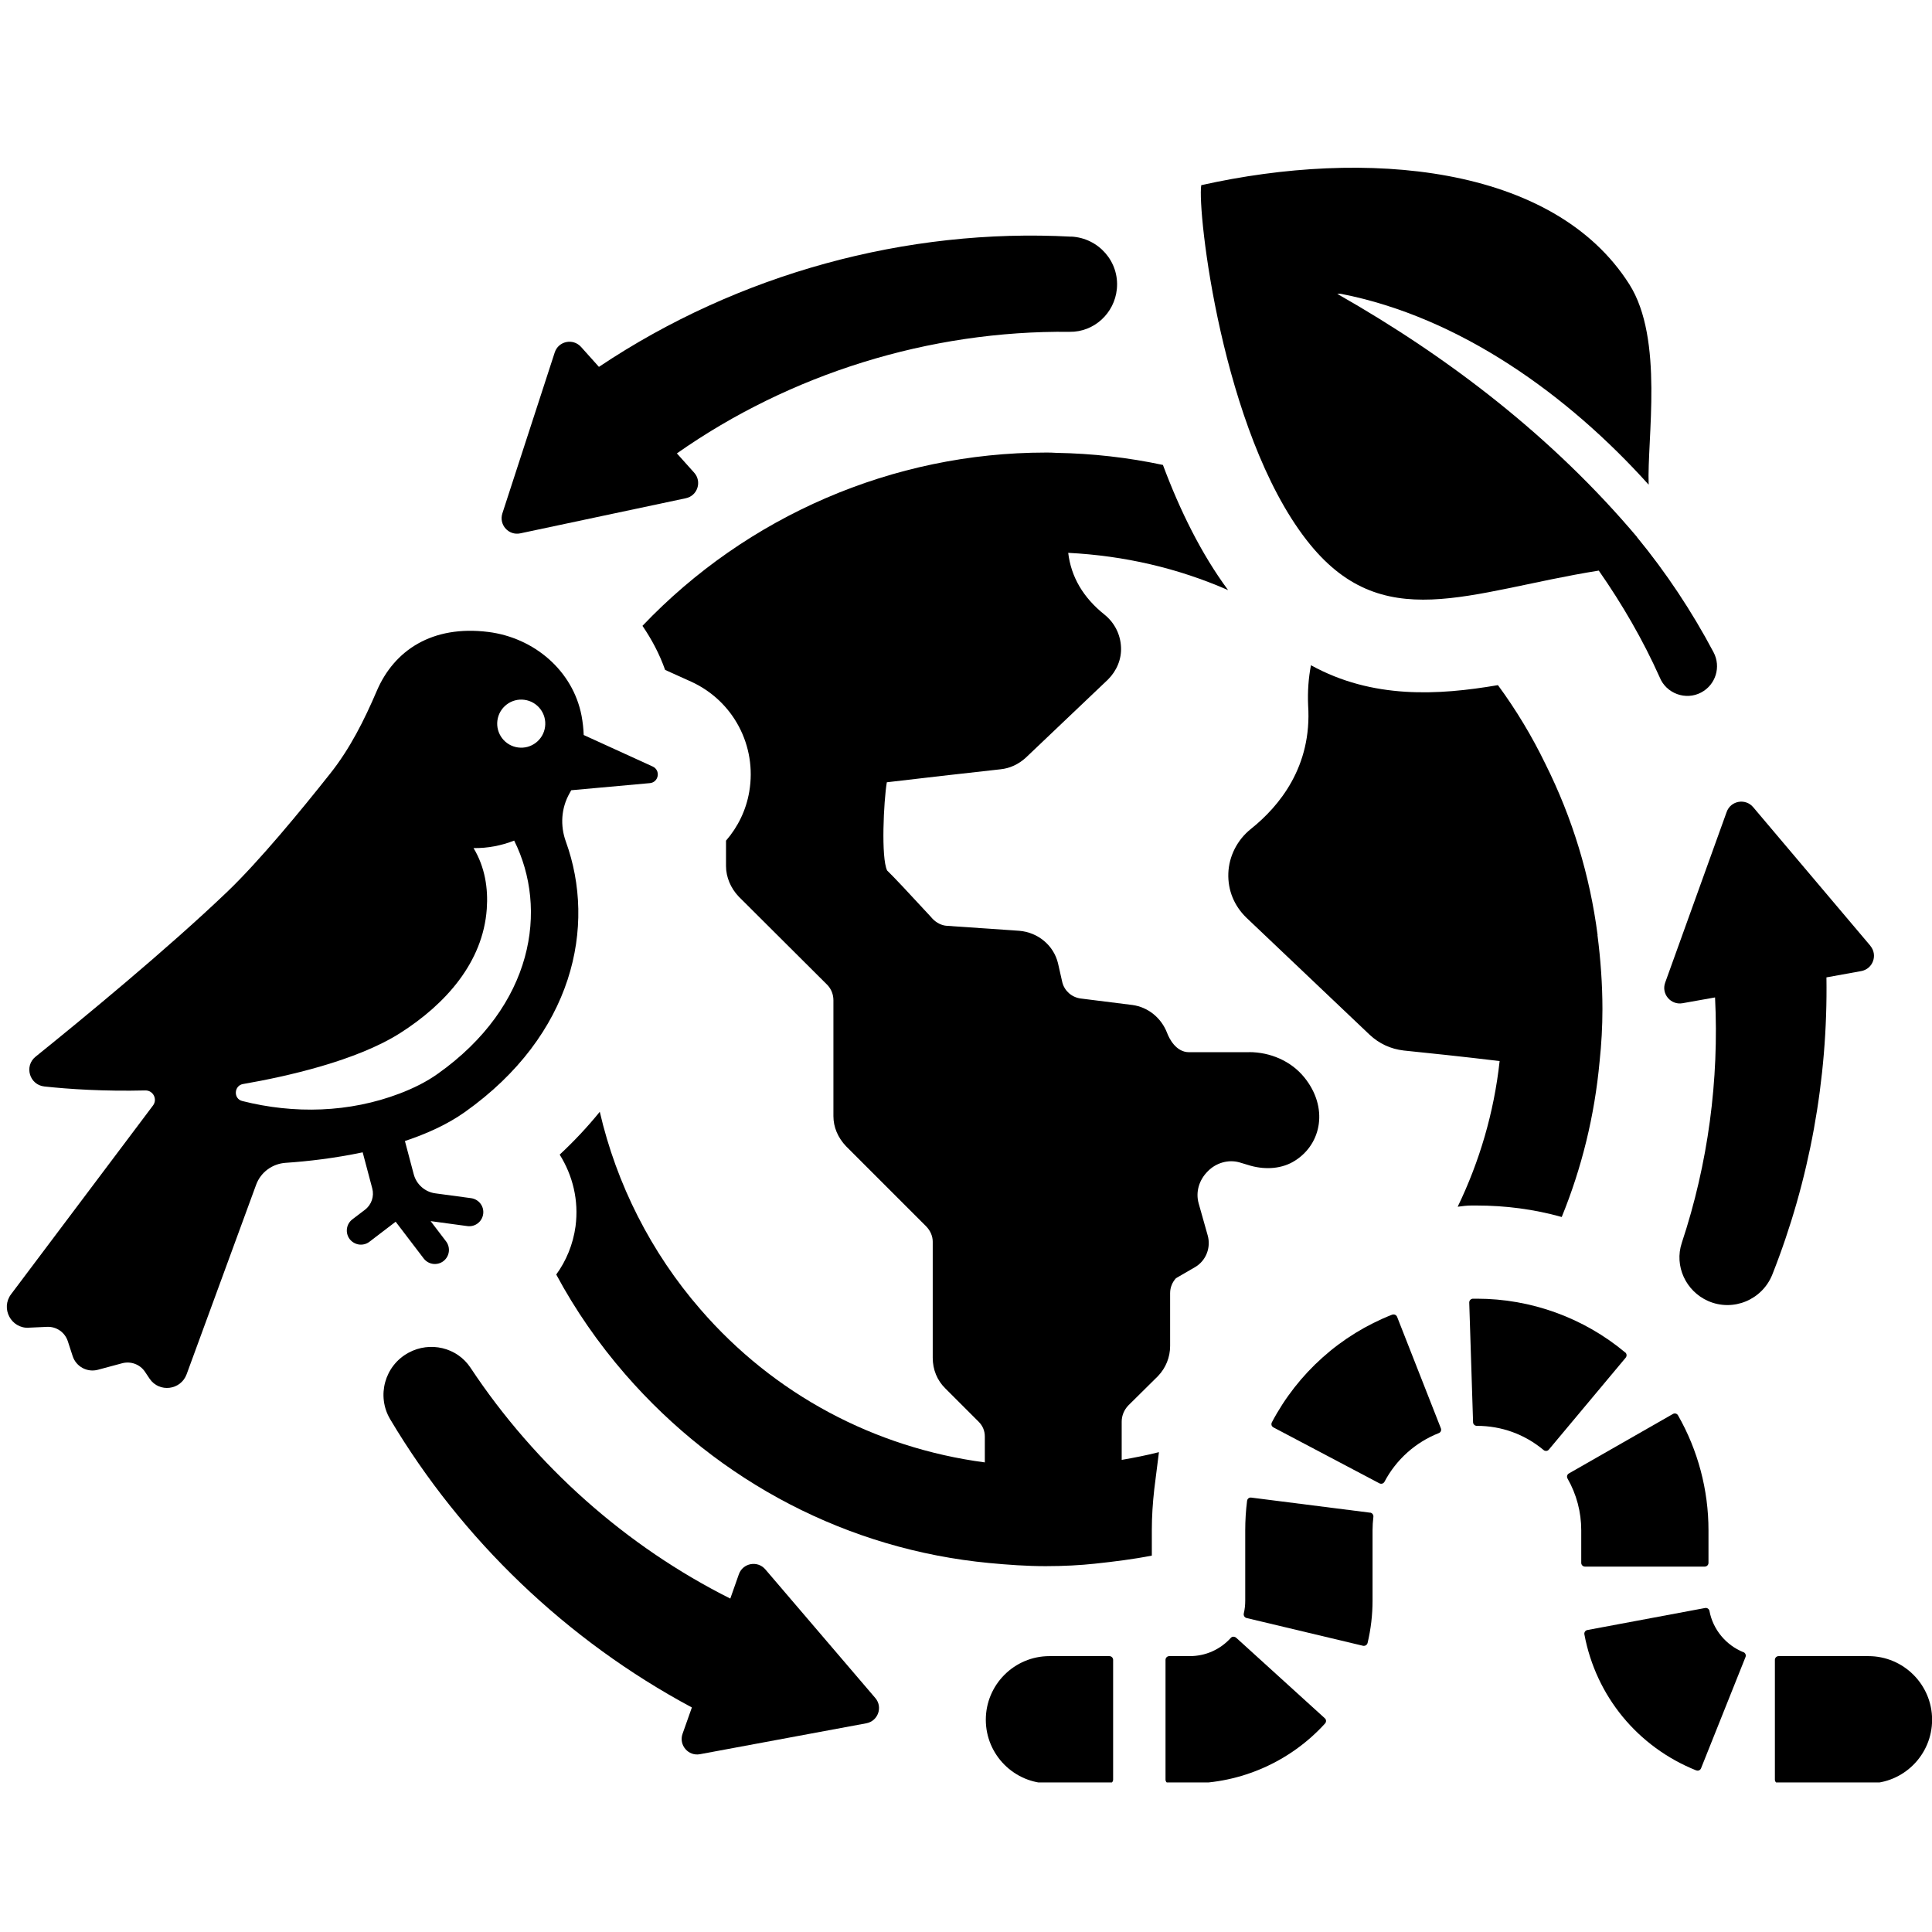 <svg xmlns="http://www.w3.org/2000/svg" xmlns:xlink="http://www.w3.org/1999/xlink" width="512" zoomAndPan="magnify" viewBox="0 0 384 384" height="512" preserveAspectRatio="xMidYMid meet" version="1.0"><defs><clipPath id="3423e50179"><path d="M 231 325 L 264 325 L 264 354.27 L 231 354.27 Z M 231 325 " clip-rule="nonzero"/></clipPath><clipPath id="444dc61bac"><path d="M 195 329 L 222 329 L 222 354.27 L 195 354.27 Z M 195 329 " clip-rule="nonzero"/></clipPath><clipPath id="8733923e3d"><path d="M 352 329 L 384 329 L 384 354.27 L 352 354.27 Z M 352 329 " clip-rule="nonzero"/></clipPath></defs><path fill="#000000" d="M 317.539 185.867 C 316.004 174.02 312.535 162.602 307.168 151.852 C 304.508 146.363 301.359 141.117 297.727 136.176 C 285.82 138.211 272.789 138.957 260.562 132.219 C 260.078 134.746 259.879 137.406 260 140.188 C 260.805 152.352 254.27 160.246 248.641 164.746 C 245.922 166.906 244.262 170.176 244.141 173.566 C 244.02 176.957 245.312 180.043 247.715 182.383 L 272.211 205.648 C 274.125 207.445 276.406 208.492 278.992 208.797 C 283.191 209.223 290.898 210.027 298.062 210.895 C 296.949 221.145 294.047 230.891 289.727 239.848 C 290.656 239.727 291.523 239.605 292.449 239.605 L 293.438 239.605 C 299.246 239.605 304.918 240.348 310.406 241.887 C 314.363 232.199 316.945 221.77 317.934 210.957 C 318.301 207.504 318.496 204.039 318.496 200.586 C 318.496 195.645 318.133 190.656 317.508 185.836 Z M 248.293 209.133 L 236.324 209.133 C 233.738 209.133 232.371 206.41 231.945 205.238 C 230.773 202.273 228.176 200.176 225.09 199.75 L 214.777 198.457 C 212.984 198.215 211.57 196.922 211.145 195.25 L 210.277 191.418 C 209.41 187.906 206.324 185.305 202.566 185 L 188.184 184.012 C 187.195 183.949 186.145 183.449 185.34 182.598 L 184.777 181.973 C 180.457 177.289 177.676 174.324 176.324 173.02 C 175.09 170.492 175.637 159.258 176.262 155.484 C 180.336 155 193.734 153.449 198.859 152.902 C 200.715 152.719 202.43 151.91 203.859 150.621 L 220.223 135.062 C 221.957 133.332 222.945 130.988 222.809 128.586 C 222.684 126.062 221.516 123.766 219.539 122.168 C 215.281 118.777 212.879 114.641 212.316 109.883 C 223.43 110.445 234.105 112.91 244.094 117.289 C 238.789 110.125 234.531 101.488 231.141 92.41 C 224.223 90.938 217.137 90.129 209.914 90.008 C 209.227 89.949 208.5 89.949 207.875 89.949 C 177.449 89.949 148.434 102.598 127.695 124.391 C 129.551 127.109 131.086 130 132.195 133.148 L 137.379 135.488 C 145.773 139.32 150.473 148.262 148.922 157.34 C 148.297 161.051 146.641 164.383 144.301 167.086 L 144.301 172.152 C 144.301 174.309 145.227 176.531 146.824 178.203 L 164.477 195.797 C 165.223 196.602 165.648 197.652 165.648 198.82 L 165.648 221.844 C 165.648 224.004 166.516 226.102 168.172 227.836 L 184.031 243.695 C 184.898 244.562 185.387 245.672 185.387 246.781 L 185.387 269.863 C 185.387 272.207 186.254 274.363 187.91 275.977 L 194.508 282.574 C 195.316 283.383 195.742 284.371 195.742 285.543 L 195.742 290.664 C 173.828 287.762 153.832 277.148 139.207 260.238 C 129.398 248.941 122.539 235.363 119.211 220.977 C 116.809 223.941 114.145 226.785 111.242 229.492 C 113.828 233.629 115.074 238.57 114.391 243.754 C 113.902 247.328 112.535 250.613 110.559 253.32 C 114.328 260.359 118.949 267.02 124.258 273.133 C 142.961 294.68 168.688 308 196.594 310.66 C 200.316 311.012 204.074 311.285 207.828 311.285 C 211.465 311.285 214.746 311.102 217.578 310.797 C 221.395 310.387 225.164 309.93 228.934 309.188 L 228.934 304.121 C 228.934 301.402 229.117 298.695 229.422 295.973 L 230.348 288.629 C 227.887 289.25 225.406 289.738 222.945 290.164 L 222.945 282.574 C 222.945 281.344 223.43 280.234 224.238 279.367 L 230.168 273.5 C 231.703 271.887 232.57 269.789 232.57 267.508 L 232.57 257.016 C 232.57 255.906 232.996 254.855 233.738 254.051 L 237.57 251.828 C 239.73 250.539 240.719 247.938 240.035 245.535 L 238.242 239.18 C 237.617 236.957 238.301 234.555 240.035 232.824 C 241.707 231.09 244.172 230.422 246.332 231.027 L 248.613 231.711 C 251.578 232.52 254.848 232.336 257.43 230.664 C 262.676 227.332 264.09 220.109 259.227 214.121 C 256.562 210.852 252.441 209.117 248.246 209.117 Z M 248.293 209.133 " fill-opacity="1" fill-rule="nonzero"/><path fill="#000000" d="M 371.75 187.98 L 348.453 160.426 C 346.918 158.617 343.996 159.137 343.191 161.371 L 330.965 195.309 C 330.16 197.543 332.078 199.809 334.418 199.398 L 340.879 198.246 C 341.703 214.637 339.496 231.285 334.266 247.039 C 332.746 251.633 335.07 256.621 339.496 258.582 C 344.469 260.77 350.262 258.367 352.27 253.305 C 359.645 234.676 363.324 214.5 363.02 194.262 L 369.922 193.012 C 372.266 192.586 373.27 189.805 371.734 187.98 Z M 371.75 187.98 " fill-opacity="1" fill-rule="nonzero"/><path fill="#000000" d="M 152.113 311.922 C 150.562 310.113 147.645 310.66 146.855 312.895 L 145.152 317.73 C 124.5 307.375 106.469 291.41 93.512 271.84 C 90.836 267.797 85.469 266.551 81.211 268.859 C 76.449 271.43 74.793 277.469 77.562 282.105 C 91.777 305.992 112.641 326.051 137.516 339.371 L 135.664 344.602 C 134.871 346.836 136.801 349.102 139.129 348.66 L 172.188 342.516 C 174.527 342.078 175.516 339.277 173.965 337.484 Z M 152.113 311.922 " fill-opacity="1" fill-rule="nonzero"/><path fill="#000000" d="M 212.922 47.039 C 180.168 45.273 146.719 54.398 119.043 72.918 L 115.484 68.949 C 113.887 67.184 110.984 67.793 110.254 70.059 L 99.852 102.035 C 99.121 104.301 101.098 106.508 103.426 106.004 L 136.316 99.027 C 138.645 98.539 139.555 95.711 137.973 93.949 L 134.535 90.117 C 157.027 74.316 184.699 65.648 212.617 65.953 C 217.469 66.016 221.516 62.258 221.984 57.438 C 222.52 52.023 218.367 47.312 212.938 47.023 Z M 212.922 47.039 " fill-opacity="1" fill-rule="nonzero"/><path fill="#000000" d="M 325.387 106.75 C 308.719 87 288.176 71.125 265.793 58.41 C 266.051 58.41 266.312 58.367 266.57 58.41 C 290.199 63.035 311.715 78.574 327.684 96.336 C 327.332 87.258 330.754 67.398 323.836 56.496 C 308.691 32.652 271.297 29.52 238.758 36.805 C 237.938 41.867 242.832 85.629 259.68 107.328 C 274.629 126.594 291.797 117.562 317.77 113.41 C 322.422 120.086 326.527 127.141 329.871 134.609 C 331.164 137.848 335.059 139.277 338.129 137.633 C 341.016 136.098 342.113 132.523 340.578 129.637 C 336.227 121.426 331.133 113.777 325.371 106.766 Z M 325.387 106.75 " fill-opacity="1" fill-rule="nonzero"/><path fill="#000000" d="M 5.715 263.887 L 9.332 263.723 C 11.203 263.629 12.906 264.801 13.484 266.594 L 14.441 269.531 C 15.125 271.645 17.344 272.828 19.473 272.25 L 24.281 270.957 C 25.996 270.504 27.824 271.172 28.812 272.648 L 29.738 274.031 C 31.641 276.844 35.926 276.328 37.098 273.133 L 50.906 235.484 C 51.816 232.988 54.129 231.301 56.773 231.121 C 61.125 230.832 66.535 230.207 72.086 229.035 L 73.988 236.199 C 74.414 237.781 73.836 239.469 72.527 240.457 L 70.035 242.355 C 68.801 243.301 68.574 245.047 69.5 246.281 C 69.973 246.887 70.641 247.254 71.355 247.359 C 72.07 247.449 72.816 247.285 73.426 246.812 L 78.641 242.828 L 84.207 250.125 C 84.676 250.734 85.348 251.113 86.062 251.207 C 86.777 251.297 87.52 251.129 88.129 250.66 C 89.359 249.715 89.59 247.969 88.66 246.734 L 85.59 242.707 L 92.887 243.695 C 94.426 243.906 95.824 242.828 96.035 241.293 C 96.25 239.758 95.168 238.359 93.633 238.145 L 86.531 237.188 C 84.465 236.914 82.762 235.406 82.23 233.387 L 80.48 226.785 C 84.785 225.355 88.902 223.5 92.387 221.039 C 114.008 205.695 118.555 184.086 112.473 167.285 C 111.316 164.094 111.531 160.609 113.219 157.645 C 113.324 157.461 113.43 157.266 113.539 157.066 L 129.168 155.652 C 130.934 155.484 131.344 153.098 129.73 152.352 L 116.016 146.09 C 115.973 144.84 115.832 143.562 115.59 142.258 C 113.855 133.27 106.133 126.746 97.055 125.605 C 85.863 124.207 78.336 129.285 74.898 137.301 C 72.406 143.125 69.578 148.781 65.641 153.738 C 59.77 161.156 51.512 171.164 45.203 177.215 C 33.176 188.727 16.066 202.777 7.082 210.016 C 4.754 211.883 5.852 215.625 8.816 215.945 C 13.742 216.477 20.738 216.934 28.887 216.734 C 30.438 216.703 31.352 218.484 30.406 219.73 L 2.199 257.242 C 0.086 260.055 2.199 264.07 5.727 263.902 Z M 102.969 148.566 C 100.355 148.219 98.516 145.816 98.863 143.199 C 99.215 140.582 101.617 138.742 104.23 139.094 C 106.848 139.441 108.688 141.848 108.336 144.461 C 107.988 147.078 105.586 148.918 102.969 148.566 Z M 48.32 215.457 C 56.836 213.98 70.84 210.879 79.582 205.301 C 88.57 199.566 96.004 191.266 96.75 180.652 C 97.039 176.605 96.414 172.379 94.121 168.562 C 96.949 168.609 99.672 168.062 102.195 167.074 C 108.977 180.668 106.117 199.887 86.973 213.449 C 84.77 215.016 82.199 216.293 79.445 217.344 C 69.426 221.16 58.477 221.449 48.137 218.832 C 46.359 218.375 46.496 215.777 48.305 215.457 Z M 48.32 215.457 " fill-opacity="1" fill-rule="nonzero"/><path fill="#000000" d="M 272.316 300.656 L 248.703 297.66 C 248.262 297.598 247.926 297.887 247.867 298.301 C 247.621 300.23 247.5 302.207 247.5 304.152 L 247.5 318.141 C 247.5 319.008 247.41 319.875 247.211 320.695 C 247.168 320.895 247.211 321.094 247.305 321.258 C 247.41 321.426 247.578 321.547 247.762 321.594 L 270.918 327.113 C 270.918 327.113 271.039 327.129 271.086 327.129 C 271.422 327.129 271.723 326.902 271.816 326.566 C 272.469 323.812 272.805 320.973 272.805 318.129 L 272.805 304.152 C 272.805 303.27 272.863 302.375 272.973 301.477 C 273.016 301.066 272.727 300.703 272.332 300.641 Z M 272.316 300.656 " fill-opacity="1" fill-rule="nonzero"/><g clip-path="url(#3423e50179)"><path fill="#000000" d="M 245.676 325.504 C 245.523 325.367 245.355 325.32 245.145 325.305 C 244.945 325.305 244.766 325.395 244.629 325.547 C 242.516 327.875 239.609 329.168 236.461 329.168 L 232.402 329.168 C 231.992 329.168 231.656 329.5 231.656 329.91 L 231.656 353.723 C 231.656 354.137 231.992 354.469 232.402 354.469 L 236.461 354.469 C 246.68 354.469 256.488 350.121 263.359 342.562 C 263.496 342.41 263.559 342.23 263.559 342.031 C 263.559 341.832 263.469 341.652 263.316 341.516 L 245.691 325.504 Z M 245.676 325.504 " fill-opacity="1" fill-rule="nonzero"/></g><g clip-path="url(#444dc61bac)"><path fill="#000000" d="M 220.496 329.168 L 208.59 329.168 C 201.609 329.168 195.938 334.84 195.938 341.816 C 195.938 348.797 201.609 354.469 208.59 354.469 L 220.496 354.469 C 220.906 354.469 221.242 354.137 221.242 353.723 L 221.242 329.91 C 221.242 329.5 220.906 329.168 220.496 329.168 Z M 220.496 329.168 " fill-opacity="1" fill-rule="nonzero"/></g><path fill="#000000" d="M 276.727 261.289 C 266.449 265.316 257.949 272.922 252.793 282.699 C 252.703 282.863 252.688 283.078 252.73 283.262 C 252.777 283.441 252.93 283.609 253.098 283.703 L 274.156 294.816 C 274.266 294.879 274.387 294.906 274.508 294.906 C 274.582 294.906 274.66 294.906 274.734 294.879 C 274.918 294.816 275.086 294.68 275.176 294.512 C 277.504 290.102 281.336 286.668 285.973 284.84 C 286.156 284.766 286.309 284.629 286.383 284.445 C 286.457 284.266 286.457 284.066 286.383 283.883 L 277.684 261.73 C 277.531 261.348 277.094 261.168 276.727 261.305 Z M 276.727 261.289 " fill-opacity="1" fill-rule="nonzero"/><g clip-path="url(#8733923e3d)"><path fill="#000000" d="M 371.367 329.168 L 353.516 329.168 C 353.105 329.168 352.773 329.5 352.773 329.91 L 352.773 353.723 C 352.773 354.137 353.105 354.469 353.516 354.469 L 371.367 354.469 C 378.348 354.469 384.02 348.797 384.02 341.816 C 384.02 334.84 378.348 329.168 371.367 329.168 Z M 371.367 329.168 " fill-opacity="1" fill-rule="nonzero"/></g><path fill="#000000" d="M 346.523 328.391 C 343.039 326.992 340.453 323.859 339.77 320.195 C 339.738 319.996 339.617 319.832 339.465 319.723 C 339.301 319.602 339.102 319.57 338.902 319.602 L 315.504 323.98 C 315.09 324.059 314.832 324.453 314.91 324.848 C 317.203 337.133 325.523 347.23 337.141 351.883 C 337.23 351.914 337.324 351.93 337.414 351.93 C 337.504 351.93 337.609 351.914 337.703 351.867 C 337.887 351.793 338.023 351.641 338.098 351.457 L 346.934 329.348 C 347.086 328.969 346.902 328.527 346.523 328.375 Z M 346.523 328.391 " fill-opacity="1" fill-rule="nonzero"/><path fill="#000000" d="M 323.043 268.828 C 314.789 261.926 304.309 258.125 293.531 258.125 L 292.77 258.125 C 292.57 258.125 292.375 258.215 292.238 258.352 C 292.102 258.488 292.023 258.688 292.023 258.887 L 292.785 282.684 C 292.785 283.078 293.133 283.398 293.531 283.398 C 298.457 283.398 303.047 285.07 306.82 288.219 C 306.957 288.34 307.125 288.383 307.289 288.383 C 307.504 288.383 307.715 288.293 307.852 288.109 L 323.121 269.848 C 323.379 269.531 323.348 269.059 323.027 268.801 Z M 323.043 268.828 " fill-opacity="1" fill-rule="nonzero"/><path fill="#000000" d="M 338.828 311.375 C 339.238 311.375 339.574 311.043 339.574 310.629 L 339.574 304.137 C 339.574 296.125 337.473 288.234 333.52 281.312 C 333.324 280.949 332.852 280.828 332.504 281.039 L 311.836 292.855 C 311.473 293.055 311.352 293.508 311.562 293.875 C 313.344 296.992 314.285 300.535 314.285 304.152 L 314.285 310.629 C 314.285 311.043 314.621 311.375 315.031 311.375 L 338.844 311.375 Z M 338.828 311.375 " fill-opacity="1" fill-rule="nonzero"/></svg>